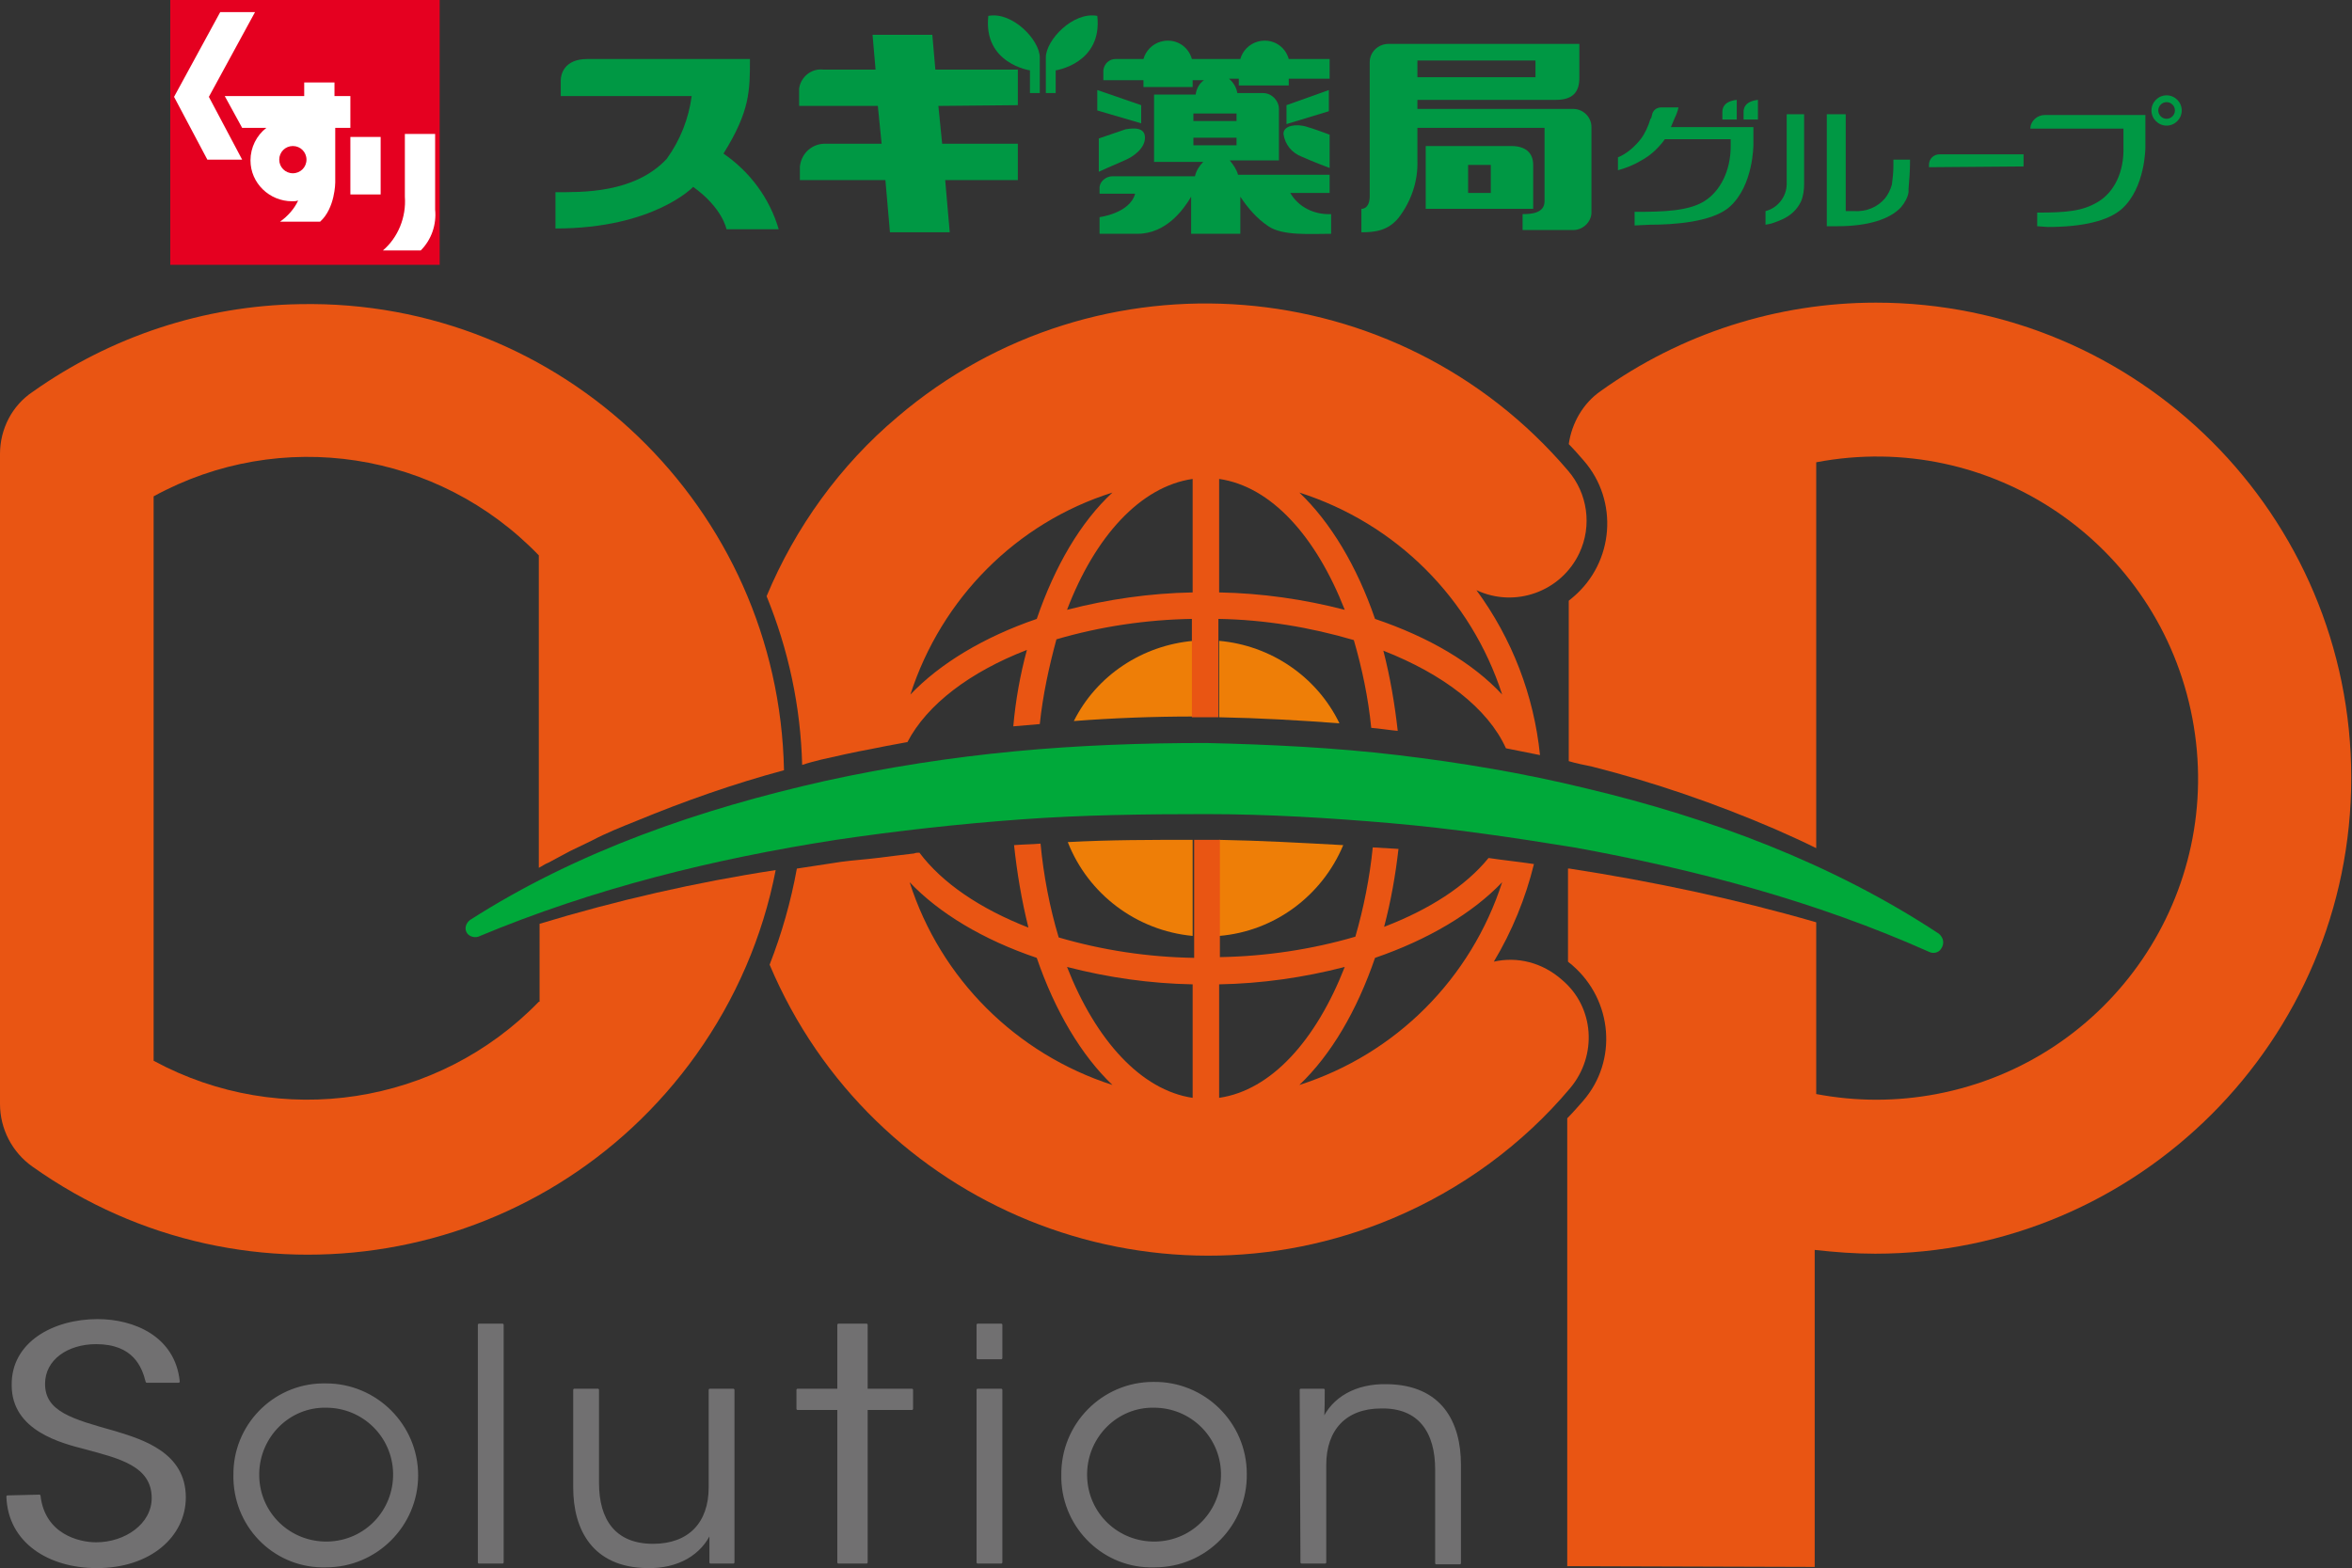 <?xml version="1.0" encoding="utf-8"?>
<!-- Generator: Adobe Illustrator 24.2.0, SVG Export Plug-In . SVG Version: 6.00 Build 0)  -->
<svg version="1.1" id="レイヤー_1" xmlns="http://www.w3.org/2000/svg" xmlns:xlink="http://www.w3.org/1999/xlink" x="0px"
	 y="0px" viewBox="0 0 310.8 207.3" style="enable-background:new 0 0 310.8 207.3;" xml:space="preserve">
<rect x="0" y="0" width="310.8" height="207.3" fill="#333333" stroke="none"/>
<style type="text/css">
	.st0{fill:#717071;stroke:#717071;stroke-width:0.31;stroke-linecap:round;stroke-linejoin:round;}
	.st1{fill:#E95513;}
	.st2{fill:none;}
	.st3{fill:#EE7E07;}
	.st4{fill:#00A93A;}
	.st5{fill:#009844;}
	.st6{fill:#E50020;}
	.st7{fill:#FFFFFF;}
</style>
<g>
	<path class="st0" d="M5.2,197.7c0.6,5.2,5.2,6.3,7.5,6.3c3.9,0,7.5-2.5,7.5-6c0-4.4-4.5-5.4-8.9-6.6c-3.1-0.8-9.6-2.4-9.6-8.3
		c-0.1-5.6,5.4-8.6,11.2-8.6c4.7,0,10.1,2.2,10.7,8.1h-4.2c-0.5-2-1.7-5.1-6.7-5.1c-3.8,0-6.9,2.1-6.9,5.4c0,3.8,3.7,4.8,9.4,6.4
		c3.6,1.1,9.2,2.8,9.2,8.6c0,5.1-4.6,9.2-11.6,9.2c-6.3,0-11.6-3.3-11.8-9.3L5.2,197.7z"/>
	<path class="st0" d="M31,195c-0.1-6.5,5.1-11.9,11.6-12c0.2,0,0.3,0,0.5,0c6.6,0,12,5.4,12,12s-5.4,12-12,12
		c-6.5,0.2-11.9-4.9-12.1-11.5C31,195.4,31,195.2,31,195L31,195z M34.1,195.1c0.1,5,4.2,8.9,9.2,8.8s8.9-4.2,8.8-9.2
		c-0.1-4.9-4.1-8.8-9-8.8c-4.9-0.1-8.9,3.9-9,8.8C34.1,194.8,34.1,195,34.1,195.1z"/>
	<path class="st0" d="M63.3,175.1h3.1v31.4h-3.1V175.1z"/>
	<path class="st0" d="M96.9,206.5h-3v-4.1c-1.3,3-4.4,4.8-8.4,4.7c-7.1-0.1-9.6-5-9.6-10.5v-12.9H79V196c0,4.9,2.2,8.2,7.3,8.2
		c4.8,0,7.5-2.9,7.5-7.6v-12.9h3.1V206.5z"/>
	<path class="st0" d="M110.8,186.2h-5.4v-2.5h5.4v-8.6h3.7v8.6h6v2.5h-6v20.3h-3.7V186.2z"/>
	<path class="st0" d="M129.2,175.1h3.1v4.4h-3.1V175.1z M129.2,183.7h3.1v22.8h-3.1V183.7z"/>
	<path class="st0" d="M140.4,195c-0.1-6.7,5.3-12.2,12-12.2c6.7-0.1,12.2,5.3,12.2,12c0.1,6.7-5.3,12.2-12,12.2c0,0-0.1,0-0.1,0
		c-6.5,0.2-11.9-5-12.1-11.5C140.4,195.3,140.4,195.2,140.4,195z M143.5,195.1c0.1,5,4.2,8.9,9.2,8.8c5-0.1,8.9-4.2,8.8-9.2
		c-0.1-4.9-4.1-8.8-9-8.8c-4.9-0.1-8.9,3.9-9,8.8C143.5,194.8,143.5,194.9,143.5,195.1z"/>
	<path class="st0" d="M171.9,183.7h3c0,1.3,0,2.6-0.1,4.1c1.3-3,4.4-4.8,8.5-4.7c7.1,0.1,9.6,4.9,9.6,10.5v13h-3.1v-12.4
		c0-4.9-2.2-8.3-7.3-8.2c-4.7,0-7.4,2.9-7.4,7.6v12.9h-3.1L171.9,183.7z"/>
	<path class="st1" d="M247.9,40c-13.1,0-25.8,4.1-36.4,11.7c-2.3,1.6-3.8,4.2-4.2,7c0.7,0.7,1.3,1.4,2,2.2c4.6,5.3,4,13.4-1.4,18
		c0,0,0,0,0,0l-0.6,0.5v21.2c1,0.3,2,0.5,3,0.7c8.3,2.1,16.4,4.9,24.3,8.3c1.8,0.8,3.6,1.6,5.4,2.5v-51
		c23.1-4.4,45.3,10.7,49.7,33.8c4.4,23.1-10.7,45.3-33.8,49.7c-5.3,1-10.6,1-15.9,0v-22.7c-10.7-3.1-21.6-5.4-32.6-7.1h-0.2v12.3
		c0.2,0.2,0.4,0.3,0.6,0.5c5.3,4.6,6,12.6,1.4,17.9c0,0,0,0,0,0c-0.7,0.8-1.4,1.6-2.1,2.3v59.2l32.7,0.1v-41.9
		c2.7,0.3,5.3,0.5,8,0.5c34.7,0,62.9-28.2,62.9-62.9S282.6,40,247.9,40z"/>
	<path class="st1" d="M71.2,132.4c-13.3,13.7-34.1,16.9-50.9,7.8V65.6c16.8-9.2,37.6-6,50.9,7.8v41.3c0.4-0.2,0.8-0.5,1.3-0.7
		l2.8-1.5l2.9-1.4c1.9-1,3.9-1.8,5.9-2.6c6.3-2.6,12.8-4.9,19.5-6.7c-0.7-34.7-29.3-62.3-64-61.6c-12.7,0.2-25,4.3-35.3,11.6
		C1.6,53.6,0,56.7,0,60v85.9c0,3.3,1.6,6.4,4.3,8.3c28.3,20.1,67.5,13.5,87.7-14.8c5.2-7.3,8.8-15.6,10.5-24.4
		c-10.5,1.6-21,4-31.2,7.1V132.4z"/>
	<path class="st2" d="M171.7,65.1c4.2,3.9,7.6,9.7,10,16.7c7,2.4,12.9,5.9,16.8,10C194.4,79.1,184.4,69.1,171.7,65.1z"/>
	<path class="st2" d="M161.1,63.3v15c5.6,0.1,11.2,0.9,16.6,2.3C173.9,70.9,167.9,64.3,161.1,63.3z"/>
	<path class="st2" d="M141,80.6c5.4-1.4,11-2.2,16.6-2.3v-15C150.8,64.3,144.8,70.9,141,80.6z"/>
	<path class="st2" d="M120.2,91.8c3.9-4.2,9.7-7.6,16.7-10c2.4-7,5.9-12.8,10-16.7C134.2,69.2,124.3,79.1,120.2,91.8z"/>
	<path class="st2" d="M157.6,145.1v-15c-5.6-0.1-11.2-0.9-16.6-2.3C144.8,137.5,150.8,144.1,157.6,145.1z"/>
	<path class="st2" d="M177.7,127.8c-5.4,1.4-11,2.2-16.6,2.3v15C167.9,144.1,173.9,137.5,177.7,127.8z"/>
	<path class="st2" d="M198.5,116.5c-3.9,4.2-9.7,7.7-16.8,10c-2.4,7-5.9,12.8-10,16.8C184.4,139.2,194.4,129.2,198.5,116.5z"/>
	<path class="st2" d="M147,143.3c-4.2-3.9-7.6-9.7-10-16.8c-7-2.4-12.8-5.9-16.7-10C124.3,129.3,134.3,139.3,147,143.3z"/>
	<path class="st3" d="M177.5,111.7c-5.5-0.3-10.9-0.6-16.4-0.7v12.7C168.4,123.1,174.7,118.4,177.5,111.7z"/>
	<path class="st3" d="M157.6,123.7V111c-5.5,0-11,0-16.5,0.3C143.8,118.2,150.2,123,157.6,123.7z"/>
	<path class="st3" d="M141.9,95.3c5.2-0.4,10.5-0.6,15.8-0.6V84.7C150.9,85.3,144.9,89.3,141.9,95.3z"/>
	<path class="st3" d="M161.1,84.7v10.1c5.3,0.1,10.6,0.4,15.9,0.8C174,89.4,167.9,85.3,161.1,84.7z"/>
	<path class="st1" d="M108.5,100.4c2.2-0.5,4.4-1,6.6-1.4l2-0.4l2.7-0.5h0.1c2.6-5,8.3-9.3,15.8-12.2c-0.9,3.3-1.5,6.7-1.8,10.1
		c1.2-0.1,2.4-0.2,3.5-0.3c0.4-3.8,1.2-7.5,2.2-11.2c5.8-1.7,11.9-2.6,17.9-2.7v13h1.8h1.7v-13c6.1,0.1,12.1,1.1,17.9,2.8
		c1.1,3.8,1.9,7.6,2.3,11.6c1.2,0.1,2.4,0.3,3.5,0.4c-0.4-3.6-1-7.1-1.9-10.6c7.9,3.1,13.8,7.6,16.2,12.9c1.5,0.3,3,0.6,4.5,0.9
		c-0.8-7.9-3.7-15.4-8.4-21.8c5.1,2.4,11.2,0.2,13.6-4.9c1.7-3.6,1.1-7.9-1.5-10.9c-22.5-26.4-62.2-29.6-88.6-7.1
		c-7.6,6.4-13.5,14.6-17.3,23.7c2.9,7.1,4.5,14.6,4.7,22.3C106.9,100.8,107.7,100.6,108.5,100.4z M137,81.8c-7,2.4-12.8,5.9-16.7,10
		c4.1-12.7,14-22.7,26.7-26.7C142.8,69,139.4,74.8,137,81.8z M157.6,78.3c-5.6,0.1-11.2,0.9-16.6,2.3c3.7-9.7,9.7-16.3,16.6-17.3
		L157.6,78.3z M161.1,78.3v-15c6.9,1,12.8,7.6,16.6,17.3C172.3,79.2,166.7,78.4,161.1,78.3L161.1,78.3z M198.5,91.8
		c-3.9-4.2-9.7-7.6-16.8-10c-2.4-7-5.9-12.8-10-16.7C184.5,69.2,194.4,79.1,198.5,91.8L198.5,91.8z"/>
	<path class="st1" d="M197.4,127.1c2.4-4,4.2-8.4,5.3-12.9c-2-0.3-4-0.5-6-0.8c-3,3.7-7.8,6.8-13.8,9.1c0.9-3.4,1.5-6.8,1.9-10.3
		l-3.4-0.2c-0.4,4-1.2,8-2.3,11.8c-5.8,1.7-11.9,2.6-17.9,2.7V111h-1.8h-1.6v15.6c-6.1-0.1-12.1-1-17.9-2.7c-1.2-4-2-8.2-2.4-12.4
		c-1.1,0.1-2.3,0.1-3.5,0.2c0.4,3.7,1,7.3,1.9,10.9c-6.4-2.5-11.4-5.9-14.4-9.9c-0.2,0-0.5,0-0.7,0.1l-2.5,0.3l-2.4,0.3
		c-1.6,0.2-3.2,0.3-4.7,0.5c-2,0.3-3.9,0.6-5.9,0.9c-0.8,4.4-2,8.6-3.6,12.7c13.5,32,50.4,47,82.4,33.5c9-3.8,17.1-9.7,23.4-17.2
		c3.6-4.3,3.2-10.7-1.1-14.3C203.8,127.2,200.5,126.4,197.4,127.1L197.4,127.1z M181.7,126.6c7-2.4,12.9-5.9,16.8-10
		c-4.1,12.7-14,22.7-26.8,26.8C175.9,139.4,179.3,133.6,181.7,126.6L181.7,126.6z M161.1,130.1c5.6-0.1,11.2-0.9,16.6-2.3
		c-3.8,9.7-9.7,16.3-16.6,17.3V130.1z M157.6,130.1v15c-6.8-1-12.8-7.6-16.6-17.3C146.4,129.2,152,130,157.6,130.1L157.6,130.1z
		 M137,126.6c2.4,7,5.9,12.9,10,16.8c-12.7-4.1-22.7-14-26.8-26.8C124.1,120.7,129.9,124.2,137,126.6z"/>
	<path class="st4" d="M254.9,125.8c-15-6.7-30.9-10.9-46.9-13.8c-8-1.3-16.1-2.5-24.2-3.2s-16.3-1.2-24.4-1.2s-16.3,0.1-24.5,0.7
		s-16.3,1.5-24.4,2.7c-16.1,2.5-32,6.4-47.3,12.8l0,0c-0.6,0.2-1.4-0.1-1.6-0.7c-0.2-0.5,0-1.1,0.5-1.5c14.2-9.1,30.5-14.7,47-18.4
		c8.2-1.8,16.6-3.1,25-3.9c8.4-0.8,16.9-1.1,25.3-1.1c8.4,0.2,16.9,0.6,25.3,1.6c8.4,1,16.7,2.4,24.9,4.4
		c16.4,3.9,32.5,9.9,46.6,19.2c0.6,0.5,0.8,1.3,0.3,2C256.2,125.9,255.5,126.1,254.9,125.8L254.9,125.8z"/>
</g>
<g>
	<path class="st5" d="M74.1,12.7v-2.1c0-0.7,0.4-2.8,3.5-2.8h21.5c0,4.2,0,6.9-3.5,12.5c3.5,2.4,6.1,5.9,7.3,10H96
		c0,0-0.5-2.8-4.4-5.6c0,0-5.2,5.5-18.2,5.5v-4.8c3.4,0,10.4,0.2,14.7-4.4c1.8-2.5,2.9-5.3,3.3-8.3L74.1,12.7z"/>
	<path class="st5" d="M134.5,13.9V9.2h-10.9l-0.4-4.6h-7.9l0.4,4.6h-6.9c-1.6-0.2-3,1-3.2,2.5c0,0,0,0.1,0,0.1V14H116l0.5,5h-7.3
		c-1.8-0.1-3.3,1.2-3.5,3v1.8H117l0.6,6.9h7.9l-0.6-6.9h9.6V19h-10l-0.5-5L134.5,13.9z"/>
	<path class="st5" d="M137.5,12.3h-1.4v-3c0,0-6.2-0.9-5.5-7.2c3.2-0.6,6.8,3.2,6.8,5.5V12.3z"/>
	<path class="st5" d="M138.1,12.3h1.4v-3c0,0,6.2-0.9,5.5-7.2c-3.2-0.6-6.8,3.2-6.8,5.5V12.3z"/>
	<polygon class="st5" points="150.8,13.9 145,11.9 145,14.6 150.8,16.3 	"/>
	<polygon class="st5" points="170,16.4 175.6,14.7 175.6,11.9 170,13.9 	"/>
	<path class="st5" d="M151.3,18.2c0-1.4-1.5-1.3-2.6-1.1c-1.2,0.4-2.3,0.8-3.5,1.2v4.4c0,0,2.2-1,3.4-1.5S151.3,19.6,151.3,18.2z"/>
	<path class="st5" d="M169.6,17.7c0.2,1.4,1.1,2.5,2.4,3c1.3,0.6,3.7,1.5,3.7,1.5v-4.4c0,0-2.1-0.8-3.2-1.1S169.6,16.5,169.6,17.7z"
		/>
	<path class="st5" d="M170.5,25.5h5.2v-2.4h-12.1c-0.2-0.7-0.6-1.3-1.1-1.9h6.5v-6.6c0.1-1.2-0.9-2.3-2.1-2.3c-0.1,0-0.2,0-0.4,0h-3
		c-0.1-0.7-0.5-1.4-1.1-1.9h1.3v0.9h6.6v-0.9h5.4V7.8h-5.4c-0.5-1.8-2.3-2.8-4.1-2.3c-1.1,0.3-2,1.2-2.3,2.3h-6.4
		c-0.5-1.8-2.3-2.8-4.1-2.3c-1.1,0.3-2,1.2-2.3,2.3h-3.7c-0.8,0-1.5,0.6-1.6,1.5v1.3h5.3v0.9h6.5v-0.9h1.5c-0.6,0.4-1,1.1-1.1,1.9
		h-5.5v8.9h6.5c-0.5,0.5-0.9,1.1-1.1,1.9H147c-0.8,0-1.6,0.6-1.7,1.4v0.9h4.7c-0.7,2.6-4.7,3.1-4.7,3.1v2.2h5c3.8,0,6.1-3.2,7.1-4.9
		v4.9h6.5v-4.9c1,1.5,2.2,2.9,3.7,3.9c1.9,1.3,5.6,1,8.3,1v-2.6C173.7,28.4,171.6,27.4,170.5,25.5z M157.7,15h5.7v1h-5.7V15z
		 M157.7,19.2v-1h5.7v1H157.7z"/>
	<path class="st5" d="M207.7,14.4h-20.4v-1.2h18.3c2.3,0,3.1-1.1,3.1-2.9V5.8h-25.2c-1.4,0-2.5,1.1-2.5,2.4c0,0.1,0,0.1,0,0.2v17.5
		c0,1.8-1.1,1.7-1.1,1.7v3.1c1.8,0,3.5-0.2,4.9-1.9c1.7-2.2,2.6-4.9,2.5-7.6v-4.3h16.8v9.7c0,1.6-1.8,1.7-2.9,1.7v2.1h6.5
		c1.3,0.1,2.5-0.9,2.6-2.2V16.8C210.3,15.4,209.1,14.3,207.7,14.4z M187.3,8h15.6v2.2h-15.6L187.3,8z"/>
	<path class="st5" d="M202.6,21.8c0-1.6-1-2.5-2.9-2.5h-11.3v8.3h14.2V21.8z M197,25.5h-3v-3.7h3V25.5z"/>
	<path class="st5" d="M233.3,27.9c1.6-0.4,2.8-1.9,2.8-3.6v-9.2h2.3v8.9c0,0.1,0,0.3,0,0.3c0,0.8-0.1,1.6-0.4,2.3
		c-0.5,1.1-1.4,1.9-2.5,2.4c-0.7,0.3-1.4,0.6-2.2,0.7L233.3,27.9z"/>
	<path class="st5" d="M242.8,29.9h-1.4V15.1h2.5v12.8h1.1c1.6,0.1,3.1-0.5,4.1-1.7c0.4-0.5,0.7-1.1,0.9-1.8c0.1-0.8,0.2-1.6,0.2-2.4
		v-0.9h2.2c0,1.4-0.1,2.8-0.2,3.9v0.2v0.2c-0.1,0.7-0.5,1.4-1,2C249.7,29,246.8,29.9,242.8,29.9L242.8,29.9z"/>
	<path class="st5" d="M254.9,22.1v-0.3c0-0.8,0.6-1.4,1.4-1.4c0,0,0,0,0,0h11.1v1.6L254.9,22.1z"/>
	<path class="st5" d="M216,29.8V28h0.1c3.7,0,7-0.1,9.1-1.4s3.5-4,3.5-7.3v-0.9H220l-0.3,0.4c-0.8,1-1.7,1.8-2.8,2.4
		c-1,0.6-2,1-3.1,1.3v-1.7c1.2-0.5,2.2-1.4,3-2.4c0.6-0.8,1-1.7,1.3-2.7l0.1-0.1l0.1-0.4c0.1-0.6,0.6-1,1.2-1h2.3
		c-0.1,0.5-0.3,1-0.5,1.4l-0.5,1.2h10.9v2.3c0,0.1,0,5.4-3.1,8.2c-2.3,2.1-7.6,2.4-10.5,2.4L216,29.8z"/>
	<path class="st5" d="M227.6,15.8v-1c0-0.4,0.1-1.4,1.9-1.6v2.6H227.6z"/>
	<path class="st5" d="M230.4,15.8v-1c0-0.4,0.1-1.4,1.9-1.6v2.6H230.4z"/>
	<path class="st5" d="M269.2,29.9v-1.8c3.9,0,6-0.2,8-1.4c2.2-1.3,3.5-4,3.4-7.3V17h-12.3c0-1,0.9-1.8,1.9-1.8h13.3v4.2
		c0,0.1,0,5.4-3.1,8.2c-1.8,1.6-5.2,2.4-9.8,2.4L269.2,29.9z"/>
	<path class="st5" d="M286.3,16.6c-1.1,0-2-0.9-2-2s0.9-2,2-2s2,0.9,2,2S287.4,16.6,286.3,16.6z M286.3,13.5c-0.6,0-1.1,0.5-1.1,1.1
		s0.5,1.1,1.1,1.1c0.6,0,1.1-0.5,1.1-1.1C287.4,14,286.9,13.5,286.3,13.5C286.3,13.5,286.3,13.5,286.3,13.5L286.3,13.5z"/>
	<rect x="22.5" class="st6" width="35.6" height="35"/>
	<polygon class="st7" points="33.7,1.6 31.4,1.6 29.1,1.6 23,12.8 27.4,21.1 29.7,21.1 32,21.1 27.6,12.8 	"/>
	<path class="st7" d="M46.3,16.9v-4.2h-2.1v-1.8h-4v1.8H29.7l2.3,4.2h3.2c-1.3,1-2.1,2.6-2.1,4.3c0,3,2.5,5.4,5.5,5.4c0,0,0,0,0,0
		c0.3,0,0.5,0,0.8-0.1c-0.5,1.1-1.4,2.1-2.4,2.8h5.3c2-1.8,2-5.2,2-5.2v-7.2H46.3 M38.7,22.9c-1,0-1.8-0.8-1.8-1.8
		c0-1,0.8-1.8,1.8-1.8s1.8,0.8,1.8,1.8S39.7,22.9,38.7,22.9L38.7,22.9z"/>
	<rect x="46.3" y="18.1" class="st7" width="4" height="7.6"/>
	<path class="st7" d="M57.5,27.7V17.7h-4V26c0.2,2.7-0.9,5.4-2.9,7.1h5C57,31.7,57.7,29.7,57.5,27.7z"/>
</g>
</svg>
